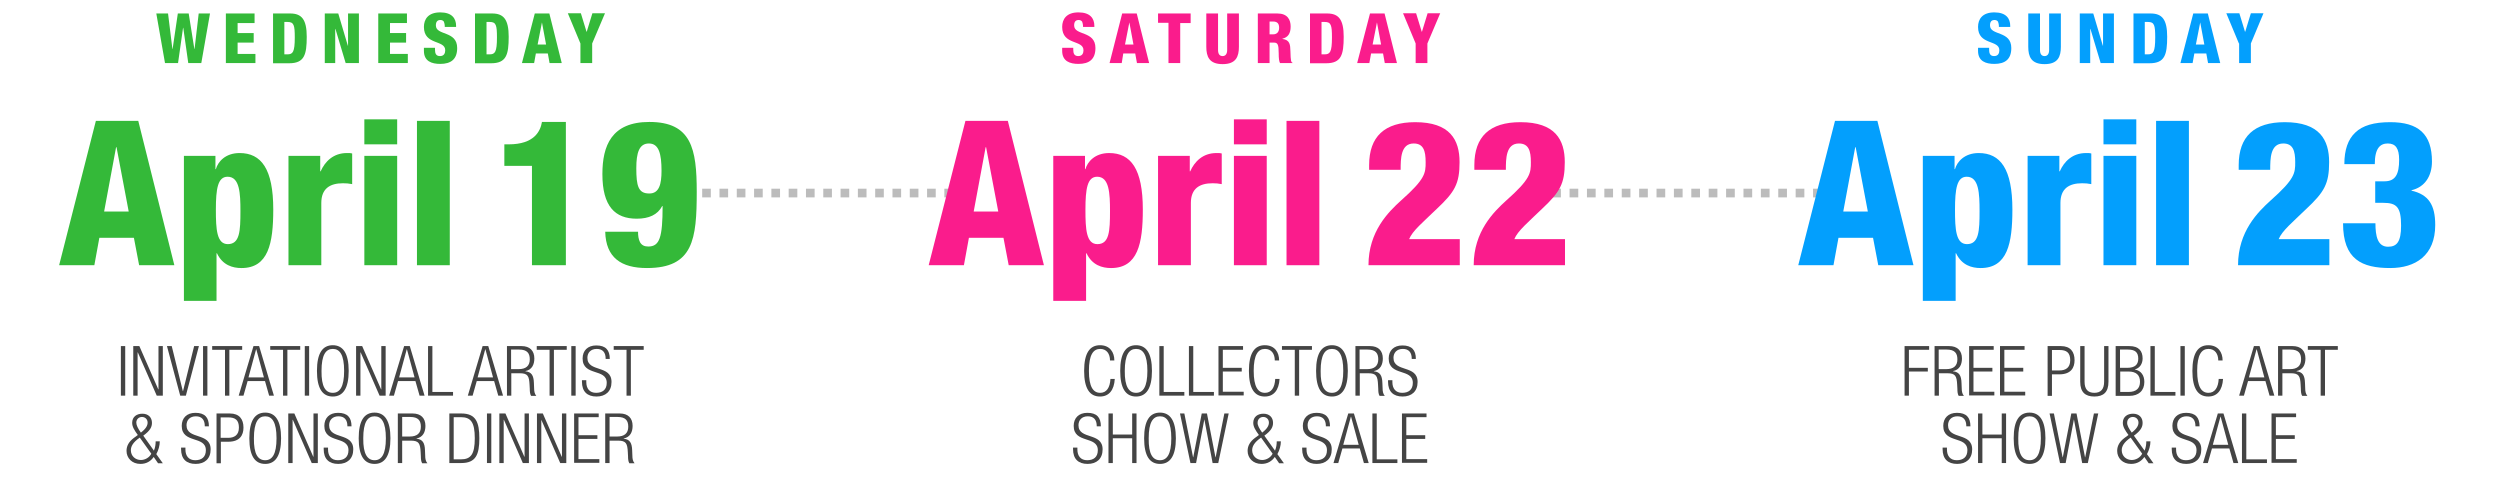 <?xml version="1.0" encoding="utf-8"?>
<!-- Generator: Adobe Illustrator 27.2.0, SVG Export Plug-In . SVG Version: 6.00 Build 0)  -->
<svg version="1.1" id="Layer_1" xmlns="http://www.w3.org/2000/svg" xmlns:xlink="http://www.w3.org/1999/xlink" x="0px" y="0px"
	 viewBox="0 0 1150 225" style="enable-background:new 0 0 1150 225;" xml:space="preserve">
<style type="text/css">
	.st0{fill:url(#SVGID_1_);stroke:#BCBCBC;stroke-width:4;stroke-miterlimit:10;stroke-dasharray:4;}
	.st1{fill:none;stroke:#BCBCBC;stroke-width:4;stroke-miterlimit:10;}
	.st2{fill:none;stroke:#BCBCBC;stroke-width:4;stroke-miterlimit:10;stroke-dasharray:3.979,3.979;}
	.st3{fill:#34B939;}
	.st4{fill:#444444;}
	.st5{fill:#FA1C8C;}
	.st6{fill:#039FFD;}
</style>
<linearGradient id="SVGID_1_" gradientUnits="userSpaceOnUse" x1="713.982" y1="88.763" x2="837.266" y2="88.763">
	<stop  offset="0" style="stop-color:#FFFFFF"/>
	<stop  offset="1" style="stop-color:#000000"/>
</linearGradient>
<line class="st0" x1="714" y1="88.8" x2="837.3" y2="88.8"/>
<g>
	<g>
		<line class="st1" x1="317" y1="88.8" x2="319" y2="88.8"/>
		<line class="st2" x1="323" y1="88.8" x2="432.4" y2="88.8"/>
		<line class="st1" x1="434.4" y1="88.8" x2="436.4" y2="88.8"/>
	</g>
</g>
<g>
	<path class="st3" d="M71.9,6.2h5.4l2,16.3h0.1l2.4-16.3h5l2.6,16.3h0.1l1.9-16.3h5.2l-4,22.8h-6l-2.3-16.2h-0.1L81.9,29h-6
		L71.9,6.2z"/>
	<path class="st3" d="M103.9,6.2h13.2v4.4h-7.8v4.6h7.4v4.4h-7.4v5.2h8.2V29h-13.6V6.2z"/>
	<path class="st3" d="M125.5,6.2h8c5.3,0,7.6,2.8,7.6,10.7c0,8.3-1.1,12.2-8.1,12.2h-7.4V6.2z M130.8,25h1.4c2.5,0,3.4-1,3.4-7.8
		c0-5.6-0.4-7.1-3.3-7.1h-1.5V25z"/>
	<path class="st3" d="M149.4,6.2h6.2L160,21h0.1V6.2h5V29H159l-4.7-15.7h-0.1V29h-4.8V6.2z"/>
	<path class="st3" d="M174,6.2h13.2v4.4h-7.8v4.6h7.4v4.4h-7.4v5.2h8.2V29H174V6.2z"/>
	<path class="st3" d="M200.1,22v0.8c0,1.7,0.4,3,2.3,3c1.9,0,2.4-1.4,2.4-2.7c0-4.9-9.8-2.2-9.8-10.7c0-3.6,2-6.7,7.5-6.7
		c5.4,0,7.3,2.8,7.3,6.2v0.5h-5.2c0-1.1-0.2-1.9-0.4-2.4c-0.3-0.5-0.9-0.8-1.6-0.8c-1.4,0-2.1,0.8-2.1,2.5c0,4.8,9.8,2.3,9.8,10.4
		c0,5.2-2.9,7.3-7.8,7.3c-3.9,0-7.5-1.2-7.5-6V22H200.1z"/>
	<path class="st3" d="M218.4,6.2h8c5.3,0,7.6,2.8,7.6,10.7c0,8.3-1.1,12.2-8.1,12.2h-7.4V6.2z M223.8,25h1.4c2.5,0,3.4-1,3.4-7.8
		c0-5.6-0.4-7.1-3.3-7.1h-1.5V25z"/>
	<path class="st3" d="M246,6.2h6.7l5.7,22.8h-5.6l-0.8-4.4h-5.5l-0.8,4.4h-5.6L246,6.2z M249.3,10.3L249.3,10.3l-2,10.2h3.9
		L249.3,10.3z"/>
	<path class="st3" d="M267,20l-5.8-13.9h6l2.6,8.5h0.1l2.6-8.5h5.8L272.4,20v9H267V20z"/>
	<path class="st3" d="M44.1,55.6h19.5L80.2,122H64l-2.4-12.6H45.7L43.4,122H27.2L44.1,55.6z M53.6,67.7h-0.2l-5.5,29.6h11.3
		L53.6,67.7z"/>
	<path class="st3" d="M84.6,71.7h14.5v6.1h0.2c0.9-3.3,4.3-7.4,10.9-7.4c10,0,15.5,7.3,15.5,26c0,15.6-2.3,26.9-14.6,26.9
		c-4.1,0-8.7-1.3-11.3-6.8h-0.2v21.9H84.6V71.7z M104.8,112.3c5.5,0,5.8-6,5.8-15.2c0-8.1-0.3-15.8-5.9-15.8
		c-4.5,0-5.4,5.4-5.4,15.2C99.3,105.5,99.7,112.3,104.8,112.3z"/>
	<path class="st3" d="M132.8,71.7h14.5v7.1h0.2c2-4.5,5.8-8.4,12.1-8.4h1.1c0.4,0,0.8,0.1,1.3,0.2v14.1c-1.5-0.3-2.7-0.4-4.2-0.4
		c-6,0-10,2.4-10,9.1V122h-15.1V71.7z"/>
	<path class="st3" d="M167.6,54.9h15.1v11.5h-15.1V54.9z M167.6,71.7h15.1V122h-15.1V71.7z"/>
	<path class="st3" d="M191.8,55.6h15.1V122h-15.1V55.6z"/>
	<path class="st3" d="M244.6,76.3H232v-9.9h2c11.8,0,14.6-6.1,15.3-10.3h11V122h-15.6V76.3z"/>
	<path class="st3" d="M293.5,106.6c0,1.8,0.2,3.4,0.9,4.8c0.8,1.4,2,2,3.8,2c5.2,0,6.6-4.1,6.6-18.6h-0.2c-2.1,4-6.1,5.8-11.7,5.8
		c-10,0-15.8-5.7-15.8-20.5c0-13.1,4.2-24,21.6-24c19.4,0,21.8,12.4,21.8,32.1c0,21.9-1.6,35.1-22.9,35.1
		c-11.9,0-18.9-4.8-19.2-16.7H293.5z M304.3,78.6c0-7.8-1.2-12.6-5.8-12.6c-4.5,0-5.8,4.3-5.8,11.4c0,8.1,0.9,11.6,5.9,11.6
		C303.3,89.1,304.3,84.5,304.3,78.6z"/>
	<path class="st4" d="M55.6,159.2h2V182h-2V159.2z"/>
	<path class="st4" d="M61.3,159.2h2.8l8.7,19.9h0.1v-19.9h2V182h-2.8l-8.7-19.9h-0.1V182h-2V159.2z"/>
	<path class="st4" d="M76.8,159.2H79l5.1,20.7h0.1l5.1-20.7h2.2l-6,22.8h-2.6L76.8,159.2z"/>
	<path class="st4" d="M93.4,159.2h2V182h-2V159.2z"/>
	<path class="st4" d="M103.5,160.9h-5.9v-1.7h13.8v1.7h-5.9V182h-2V160.9z"/>
	<path class="st4" d="M116.6,159.2h2.6l6.8,22.8h-2.2l-1.9-6.7h-8L112,182h-2.2L116.6,159.2z M121.4,173.6l-3.5-12.9h-0.1l-3.5,12.9
		H121.4z"/>
	<path class="st4" d="M130.2,160.9h-5.9v-1.7h13.8v1.7h-5.9V182h-2V160.9z"/>
	<path class="st4" d="M140.2,159.2h2V182h-2V159.2z"/>
	<path class="st4" d="M153.1,158.8c4.6,0,7.3,3.6,7.3,11.8c0,8.2-2.7,11.8-7.3,11.8c-4.7,0-7.3-3.6-7.3-11.8
		C145.8,162.4,148.4,158.8,153.1,158.8z M153.1,180.7c3.2,0,5.2-2.7,5.2-10.1c0-7.4-2-10.1-5.2-10.1c-3.2,0-5.2,2.7-5.2,10.1
		C147.8,178,149.8,180.7,153.1,180.7z"/>
	<path class="st4" d="M163.8,159.2h2.8l8.7,19.9h0.1v-19.9h2V182h-2.8l-8.7-19.9h-0.1V182h-2V159.2z"/>
	<path class="st4" d="M185.9,159.2h2.6l6.8,22.8H193l-1.9-6.7h-8l-1.9,6.7h-2.2L185.9,159.2z M190.7,173.6l-3.5-12.9h-0.1l-3.5,12.9
		H190.7z"/>
	<path class="st4" d="M196.9,159.2h2v21.1h9.5v1.7h-11.5V159.2z"/>
	<path class="st4" d="M222,159.2h2.6l6.8,22.8h-2.2l-1.9-6.7h-8l-1.9,6.7h-2.2L222,159.2z M226.8,173.6l-3.5-12.9h-0.1l-3.5,12.9
		H226.8z"/>
	<path class="st4" d="M233.1,159.2h6.8c3.8,0,5.9,2.1,5.9,5.7c0,2.8-1.1,5.2-4.1,5.8v0.1c2.8,0.3,3.8,1.9,3.9,5.4l0.1,2.5
		c0,1.2,0.2,2.5,1,3.4h-2.4c-0.5-0.8-0.6-2-0.6-3.2l-0.1-1.9c-0.2-4-0.8-5.3-4.5-5.3h-3.9V182h-2V159.2z M235.1,169.8h3.5
		c3.2,0,5.1-1.4,5.1-4.5c0-2.8-1.2-4.5-4.9-4.5h-3.7V169.8z"/>
	<path class="st4" d="M252.8,160.9h-5.9v-1.7h13.8v1.7h-5.9V182h-2V160.9z"/>
	<path class="st4" d="M262.8,159.2h2V182h-2V159.2z"/>
	<path class="st4" d="M278.6,165c0-2.8-1.3-4.5-4.1-4.5c-2.8,0-4.3,1.8-4.3,4.1c0,6.8,11.1,3.1,11.1,11.1c0,4.4-2.8,6.7-6.9,6.7
		c-4.3,0-6.7-2.3-6.7-6.8v-0.7h2v0.9c0,2.9,1.5,4.9,4.5,4.9c2.9,0,4.9-1.4,4.9-4.6c0-6.8-11.1-2.9-11.1-11.2c0-3.6,2.3-6,6.3-6
		c4.3,0,6.2,2.1,6.2,6.2H278.6z"/>
	<path class="st4" d="M288.2,160.9h-5.9v-1.7h13.8v1.7h-5.9V182h-2V160.9z"/>
	<path class="st4" d="M70.7,210.2c-1.3,1.9-3.3,3.2-6.1,3.2c-3.9,0-6.4-2.7-6.4-6c0-2.4,1.2-4.3,3.3-5.9l1.9-1.4
		c-1.6-2.2-2.6-3.8-2.6-5.6c0-2.8,2.1-4.2,4.7-4.2c2.7,0,4.4,1.7,4.4,4.2c0,1.9-0.8,3.6-4,5.9l4.9,6.9c0.6-1.4,0.8-2.9,0.8-4.3h1.9
		c0,2-0.6,4.1-1.6,5.9l3,4.2h-2.2L70.7,210.2z M64.3,201.3c-3.2,2.2-4.1,4.1-4.1,5.8c0,2.7,2.1,4.5,4.6,4.5c1.9,0,3.9-1.1,4.8-2.9
		L64.3,201.3z M64.8,199c2.5-1.9,3.1-3.4,3.1-4.6c0-1.5-1.1-2.6-2.6-2.6s-2.6,1.1-2.6,2.6C62.7,195.6,63.5,197.2,64.8,199z"/>
	<path class="st4" d="M94.2,196c0-2.8-1.3-4.5-4.1-4.5c-2.8,0-4.3,1.8-4.3,4.1c0,6.8,11.1,3.1,11.1,11.1c0,4.4-2.8,6.7-6.9,6.7
		c-4.3,0-6.7-2.3-6.7-6.8v-0.7h2v0.9c0,2.9,1.5,4.9,4.5,4.9c2.9,0,4.9-1.4,4.9-4.6c0-6.8-11.1-2.9-11.1-11.2c0-3.6,2.3-6,6.3-6
		c4.3,0,6.2,2.1,6.2,6.2H94.2z"/>
	<path class="st4" d="M99.5,190.2h6.2c4.4,0,6.3,2.6,6.3,6.5c0,3.5-1.7,6.5-7,6.5h-3.4v9.9h-2V190.2z M101.5,201.4h3.5
		c2.7,0,4.9-1.2,4.9-4.7c0-3.5-1.7-4.7-4.9-4.7h-3.5V201.4z"/>
	<path class="st4" d="M122,189.8c4.6,0,7.3,3.6,7.3,11.8s-2.7,11.8-7.3,11.8c-4.7,0-7.3-3.6-7.3-11.8S117.3,189.8,122,189.8z
		 M122,211.7c3.2,0,5.2-2.7,5.2-10.1c0-7.4-2-10.1-5.2-10.1c-3.2,0-5.2,2.7-5.2,10.1C116.7,209,118.7,211.7,122,211.7z"/>
	<path class="st4" d="M132.6,190.2h2.8l8.7,19.9h0.1v-19.9h2V213h-2.8l-8.7-19.9h-0.1V213h-2V190.2z"/>
	<path class="st4" d="M159.8,196c0-2.8-1.3-4.5-4.1-4.5c-2.8,0-4.3,1.8-4.3,4.1c0,6.8,11.1,3.1,11.1,11.1c0,4.4-2.8,6.7-6.9,6.7
		c-4.3,0-6.7-2.3-6.7-6.8v-0.7h2v0.9c0,2.9,1.5,4.9,4.5,4.9c2.9,0,4.9-1.4,4.9-4.6c0-6.8-11.1-2.9-11.1-11.2c0-3.6,2.3-6,6.3-6
		c4.3,0,6.2,2.1,6.2,6.2H159.8z"/>
	<path class="st4" d="M172.3,189.8c4.6,0,7.3,3.6,7.3,11.8s-2.7,11.8-7.3,11.8c-4.7,0-7.3-3.6-7.3-11.8S167.6,189.8,172.3,189.8z
		 M172.3,211.7c3.2,0,5.2-2.7,5.2-10.1c0-7.4-2-10.1-5.2-10.1c-3.2,0-5.2,2.7-5.2,10.1C167,209,169.1,211.7,172.3,211.7z"/>
	<path class="st4" d="M183,190.2h6.8c3.8,0,5.9,2.1,5.9,5.7c0,2.8-1.1,5.2-4.1,5.8v0.1c2.8,0.3,3.8,1.9,3.9,5.4l0.1,2.5
		c0,1.2,0.2,2.5,1,3.4h-2.4c-0.5-0.8-0.6-2-0.6-3.2l-0.1-1.9c-0.2-4-0.8-5.3-4.5-5.3H185V213h-2V190.2z M185,200.8h3.5
		c3.2,0,5.1-1.4,5.1-4.5c0-2.8-1.2-4.5-4.9-4.5H185V200.8z"/>
	<path class="st4" d="M206.7,190.2h5.5c6.7,0,8.3,4,8.3,11.4c0,7.5-1.6,11.4-8.3,11.4h-5.5V190.2z M208.7,211.3h3.3
		c4.5,0,6.4-2.2,6.4-9.7c0-7.5-1.9-9.7-6.4-9.7h-3.3V211.3z"/>
	<path class="st4" d="M224,190.2h2V213h-2V190.2z"/>
	<path class="st4" d="M229.7,190.2h2.8l8.7,19.9h0.1v-19.9h2V213h-2.8l-8.7-19.9h-0.1V213h-2V190.2z"/>
	<path class="st4" d="M246.9,190.2h2.8l8.7,19.9h0.1v-19.9h2V213h-2.8l-8.7-19.9H249V213h-2V190.2z"/>
	<path class="st4" d="M264.1,190.2h11.3v1.7h-9.3v8.3h8.7v1.7h-8.7v9.3h9.6v1.7h-11.6V190.2z"/>
	<path class="st4" d="M278.3,190.2h6.8c3.8,0,5.9,2.1,5.9,5.7c0,2.8-1.1,5.2-4.1,5.8v0.1c2.8,0.3,3.8,1.9,3.9,5.4l0.1,2.5
		c0,1.2,0.2,2.5,1,3.4h-2.4c-0.5-0.8-0.6-2-0.6-3.2l-0.1-1.9c-0.2-4-0.8-5.3-4.5-5.3h-3.9V213h-2V190.2z M280.4,200.8h3.5
		c3.2,0,5.1-1.4,5.1-4.5c0-2.8-1.2-4.5-4.9-4.5h-3.7V200.8z"/>
</g>
<g>
	<path class="st5" d="M493.7,22v0.8c0,1.7,0.4,3,2.3,3c1.9,0,2.4-1.4,2.4-2.7c0-4.9-9.8-2.2-9.8-10.7c0-3.6,2-6.7,7.5-6.7
		c5.4,0,7.3,2.8,7.3,6.2v0.5h-5.2c0-1.1-0.2-1.9-0.4-2.4c-0.3-0.5-0.9-0.8-1.6-0.8c-1.4,0-2.1,0.8-2.1,2.5c0,4.8,9.8,2.3,9.8,10.4
		c0,5.2-2.9,7.3-7.8,7.3c-3.9,0-7.5-1.2-7.5-6V22H493.7z"/>
	<path class="st5" d="M516.2,6.2h6.7l5.7,22.8h-5.6l-0.8-4.4h-5.5L516,29h-5.6L516.2,6.2z M519.5,10.3L519.5,10.3l-2,10.2h3.9
		L519.5,10.3z"/>
	<path class="st5" d="M537.5,10.5h-4.8V6.2h15v4.4h-4.8V29h-5.4V10.5z"/>
	<path class="st5" d="M569.9,21.5c0,4.5-1.3,8-7.5,8c-6.2,0-7.5-3.5-7.5-8V6.2h5.4V23c0,1.8,0.7,2.8,2.1,2.8s2.1-1.1,2.1-2.8V6.2
		h5.4V21.5z"/>
	<path class="st5" d="M578.6,6.2h9c4.6,0,6.1,2.8,6.1,6c0,3.3-1.3,5-3.8,5.6v0.1c3.5,0.5,3.6,2.6,3.7,5.7c0.1,4.5,0.3,5,1,5.3V29
		h-5.8c-0.4-0.8-0.6-2-0.6-4.6c0-4-0.5-4.8-2.2-4.8h-2V29h-5.4V6.2z M583.9,15.8h1.7c2.2,0,2.8-1.6,2.8-3c0-1.7-0.6-2.9-2.8-2.9
		h-1.6V15.8z"/>
	<path class="st5" d="M602.5,6.2h8c5.3,0,7.6,2.8,7.6,10.7c0,8.3-1.1,12.2-8.1,12.2h-7.4V6.2z M607.9,25h1.4c2.5,0,3.4-1,3.4-7.8
		c0-5.6-0.4-7.1-3.3-7.1h-1.5V25z"/>
	<path class="st5" d="M630.2,6.2h6.7l5.7,22.8H637l-0.8-4.4h-5.5l-0.8,4.4h-5.6L630.2,6.2z M633.4,10.3L633.4,10.3l-2,10.2h3.9
		L633.4,10.3z"/>
	<path class="st5" d="M651.2,20l-5.8-13.9h6l2.6,8.5h0.1l2.6-8.5h5.8L656.6,20v9h-5.4V20z"/>
	<path class="st5" d="M444.1,55.6h19.5l16.6,66.4H464l-2.4-12.6h-15.9l-2.3,12.6h-16.2L444.1,55.6z M453.6,67.7h-0.2l-5.5,29.6h11.3
		L453.6,67.7z"/>
	<path class="st5" d="M484.6,71.7h14.5v6.1h0.2c0.9-3.3,4.3-7.4,10.9-7.4c10,0,15.5,7.3,15.5,26c0,15.6-2.3,26.9-14.6,26.9
		c-4.1,0-8.7-1.3-11.3-6.8h-0.2v21.9h-15.1V71.7z M504.8,112.3c5.5,0,5.8-6,5.8-15.2c0-8.1-0.3-15.8-5.9-15.8
		c-4.5,0-5.4,5.4-5.4,15.2C499.3,105.5,499.7,112.3,504.8,112.3z"/>
	<path class="st5" d="M532.8,71.7h14.5v7.1h0.2c2-4.5,5.8-8.4,12.1-8.4h1.1c0.4,0,0.8,0.1,1.3,0.2v14.1c-1.5-0.3-2.7-0.4-4.2-0.4
		c-6,0-10,2.4-10,9.1V122h-15.1V71.7z"/>
	<path class="st5" d="M567.6,54.9h15.1v11.5h-15.1V54.9z M567.6,71.7h15.1V122h-15.1V71.7z"/>
	<path class="st5" d="M591.8,55.6h15.1V122h-15.1V55.6z"/>
	<path class="st5" d="M629.8,78.1V76c0-13.2,7.1-19.8,21.2-19.8c16,0,20.4,8.1,20.4,18.4c0,9.9-2.2,13.7-10.4,21.4
		c-6.4,6.2-11.3,10.2-12.8,14h23.3V122h-42c0-15.6,9.3-24.6,14.9-29.7c11.3-10,11.4-12.7,11.4-17.7c0-5.2-1-8.6-5.5-8.6
		c-6,0-6,7.1-6,12.1H629.8z"/>
	<path class="st5" d="M678.2,78.1V76c0-13.2,7.1-19.8,21.2-19.8c16,0,20.4,8.1,20.4,18.4c0,9.9-2.2,13.7-10.4,21.4
		c-6.4,6.2-11.3,10.2-12.8,14h23.3V122h-42c0-15.6,9.3-24.6,14.9-29.7c11.3-10,11.4-12.7,11.4-17.7c0-5.2-1-8.6-5.5-8.6
		c-6,0-6,7.1-6,12.1H678.2z"/>
	<path class="st4" d="M512.8,174.3c-0.3,5.2-2.7,8.1-6.8,8.1c-4.7,0-7.3-3.6-7.3-11.8c0-8.2,2.6-11.8,7.3-11.8c4.6,0,6.6,3.3,6.6,7
		h-2c0-3.1-1.6-5.3-4.5-5.3c-3.2,0-5.2,2.7-5.2,10.1c0,7.4,2,10.1,5.2,10.1c2.9,0,4.5-2.4,4.7-6.4H512.8z"/>
	<path class="st4" d="M522.6,158.8c4.6,0,7.3,3.6,7.3,11.8c0,8.2-2.7,11.8-7.3,11.8c-4.7,0-7.3-3.6-7.3-11.8
		C515.3,162.4,517.9,158.8,522.6,158.8z M522.6,180.7c3.2,0,5.2-2.7,5.2-10.1c0-7.4-2-10.1-5.2-10.1c-3.2,0-5.2,2.7-5.2,10.1
		C517.3,178,519.4,180.7,522.6,180.7z"/>
	<path class="st4" d="M533.3,159.2h2v21.1h9.5v1.7h-11.5V159.2z"/>
	<path class="st4" d="M546.9,159.2h2v21.1h9.5v1.7h-11.5V159.2z"/>
	<path class="st4" d="M560.5,159.2h11.3v1.7h-9.3v8.3h8.7v1.7h-8.7v9.3h9.6v1.7h-11.6V159.2z"/>
	<path class="st4" d="M588.6,174.3c-0.3,5.2-2.7,8.1-6.8,8.1c-4.7,0-7.3-3.6-7.3-11.8c0-8.2,2.6-11.8,7.3-11.8c4.6,0,6.6,3.3,6.6,7
		h-2c0-3.1-1.6-5.3-4.5-5.3c-3.2,0-5.2,2.7-5.2,10.1c0,7.4,2,10.1,5.2,10.1c2.9,0,4.5-2.4,4.7-6.4H588.6z"/>
	<path class="st4" d="M595.6,160.9h-5.9v-1.7h13.8v1.7h-5.9V182h-2V160.9z"/>
	<path class="st4" d="M612.7,158.8c4.6,0,7.3,3.6,7.3,11.8c0,8.2-2.7,11.8-7.3,11.8c-4.7,0-7.3-3.6-7.3-11.8
		C605.4,162.4,608,158.8,612.7,158.8z M612.7,180.7c3.2,0,5.2-2.7,5.2-10.1c0-7.4-2-10.1-5.2-10.1s-5.2,2.7-5.2,10.1
		C607.4,178,609.4,180.7,612.7,180.7z"/>
	<path class="st4" d="M623.4,159.2h6.8c3.8,0,5.9,2.1,5.9,5.7c0,2.8-1.1,5.2-4.1,5.8v0.1c2.8,0.3,3.8,1.9,3.9,5.4l0.1,2.5
		c0,1.2,0.2,2.5,1,3.4h-2.4c-0.5-0.8-0.6-2-0.6-3.2l-0.1-1.9c-0.2-4-0.8-5.3-4.5-5.3h-3.9V182h-2V159.2z M625.4,169.8h3.5
		c3.2,0,5.1-1.4,5.1-4.5c0-2.8-1.2-4.5-4.9-4.5h-3.7V169.8z"/>
	<path class="st4" d="M649.4,165c0-2.8-1.3-4.5-4.1-4.5c-2.8,0-4.3,1.8-4.3,4.1c0,6.8,11.1,3.1,11.1,11.1c0,4.4-2.8,6.7-6.9,6.7
		c-4.3,0-6.7-2.3-6.7-6.8v-0.7h2v0.9c0,2.9,1.5,4.9,4.5,4.9c2.9,0,4.9-1.4,4.9-4.6c0-6.8-11.1-2.9-11.1-11.2c0-3.6,2.3-6,6.3-6
		c4.3,0,6.2,2.1,6.2,6.2H649.4z"/>
	<path class="st4" d="M504.5,196c0-2.8-1.3-4.5-4.1-4.5c-2.8,0-4.3,1.8-4.3,4.1c0,6.8,11.1,3.1,11.1,11.1c0,4.4-2.8,6.7-6.9,6.7
		c-4.3,0-6.7-2.3-6.7-6.8v-0.7h2v0.9c0,2.9,1.5,4.9,4.5,4.9c2.9,0,4.9-1.4,4.9-4.6c0-6.8-11.1-2.9-11.1-11.2c0-3.6,2.3-6,6.3-6
		c4.3,0,6.2,2.1,6.2,6.2H504.5z"/>
	<path class="st4" d="M520.8,201.6h-8.9V213h-2v-22.8h2v9.7h8.9v-9.7h2V213h-2V201.6z"/>
	<path class="st4" d="M533.6,189.8c4.6,0,7.3,3.6,7.3,11.8s-2.7,11.8-7.3,11.8c-4.7,0-7.3-3.6-7.3-11.8S528.9,189.8,533.6,189.8z
		 M533.6,211.7c3.2,0,5.2-2.7,5.2-10.1c0-7.4-2-10.1-5.2-10.1c-3.2,0-5.2,2.7-5.2,10.1C528.3,209,530.3,211.7,533.6,211.7z"/>
	<path class="st4" d="M542.8,190.2h2l4,20.1h0.1l3.9-20.1h2.4l3.9,20.1h0.1l4-20.1h2l-4.8,22.8h-2.6l-3.8-20.1H554l-3.8,20.1h-2.6
		L542.8,190.2z"/>
	<path class="st4" d="M586.4,210.2c-1.3,1.9-3.3,3.2-6.1,3.2c-3.9,0-6.4-2.7-6.4-6c0-2.4,1.2-4.3,3.3-5.9l1.9-1.4
		c-1.6-2.2-2.6-3.8-2.6-5.6c0-2.8,2.1-4.2,4.7-4.2c2.7,0,4.4,1.7,4.4,4.2c0,1.9-0.8,3.6-4,5.9l4.9,6.9c0.6-1.4,0.8-2.9,0.8-4.3h1.9
		c0,2-0.6,4.1-1.6,5.9l3,4.2h-2.2L586.4,210.2z M580.1,201.3c-3.2,2.2-4.1,4.1-4.1,5.8c0,2.7,2.1,4.5,4.6,4.5c1.9,0,3.9-1.1,4.8-2.9
		L580.1,201.3z M580.6,199c2.5-1.9,3.1-3.4,3.1-4.6c0-1.5-1.1-2.6-2.6-2.6s-2.6,1.1-2.6,2.6C578.4,195.6,579.3,197.2,580.6,199z"/>
	<path class="st4" d="M609.9,196c0-2.8-1.3-4.5-4.1-4.5c-2.8,0-4.3,1.8-4.3,4.1c0,6.8,11.1,3.1,11.1,11.1c0,4.4-2.8,6.7-6.9,6.7
		c-4.3,0-6.7-2.3-6.7-6.8v-0.7h2v0.9c0,2.9,1.5,4.9,4.5,4.9c2.9,0,4.9-1.4,4.9-4.6c0-6.8-11.1-2.9-11.1-11.2c0-3.6,2.3-6,6.3-6
		c4.3,0,6.2,2.1,6.2,6.2H609.9z"/>
	<path class="st4" d="M620.2,190.2h2.6l6.8,22.8h-2.2l-1.9-6.7h-8l-1.9,6.7h-2.2L620.2,190.2z M625,204.6l-3.5-12.9h-0.1l-3.5,12.9
		H625z"/>
	<path class="st4" d="M631.3,190.2h2v21.1h9.5v1.7h-11.5V190.2z"/>
	<path class="st4" d="M644.9,190.2h11.3v1.7h-9.3v8.3h8.7v1.7h-8.7v9.3h9.6v1.7h-11.6V190.2z"/>
</g>
<g>
	<path class="st6" d="M915,22v0.8c0,1.7,0.4,3,2.3,3s2.4-1.4,2.4-2.7c0-4.9-9.8-2.2-9.8-10.7c0-3.6,2-6.7,7.5-6.7
		c5.4,0,7.3,2.8,7.3,6.2v0.5h-5.2c0-1.1-0.2-1.9-0.4-2.4c-0.3-0.5-0.9-0.8-1.6-0.8c-1.4,0-2.1,0.8-2.1,2.5c0,4.8,9.8,2.3,9.8,10.4
		c0,5.2-2.9,7.3-7.8,7.3c-3.9,0-7.5-1.2-7.5-6V22H915z"/>
	<path class="st6" d="M948,21.5c0,4.5-1.3,8-7.5,8c-6.2,0-7.5-3.5-7.5-8V6.2h5.4V23c0,1.8,0.7,2.8,2.1,2.8c1.4,0,2.1-1.1,2.1-2.8
		V6.2h5.4V21.5z"/>
	<path class="st6" d="M956.7,6.2h6.2l4.4,14.8h0.1V6.2h5V29h-6.1l-4.7-15.7h-0.1V29h-4.8V6.2z"/>
	<path class="st6" d="M981.3,6.2h8c5.3,0,7.6,2.8,7.6,10.7c0,8.3-1.1,12.2-8.1,12.2h-7.4V6.2z M986.6,25h1.4c2.5,0,3.4-1,3.4-7.8
		c0-5.6-0.4-7.1-3.3-7.1h-1.5V25z"/>
	<path class="st6" d="M1008.9,6.2h6.7l5.7,22.8h-5.6l-0.8-4.4h-5.5l-0.8,4.4h-5.6L1008.9,6.2z M1012.1,10.3L1012.1,10.3l-2,10.2h3.9
		L1012.1,10.3z"/>
	<path class="st6" d="M1029.9,20l-5.8-13.9h6l2.6,8.5h0.1l2.6-8.5h5.8l-5.8,13.9v9h-5.4V20z"/>
	<path class="st6" d="M844.1,55.6h19.5l16.6,66.4H864l-2.4-12.6h-15.9l-2.3,12.6h-16.2L844.1,55.6z M853.6,67.7h-0.2l-5.5,29.6h11.3
		L853.6,67.7z"/>
	<path class="st6" d="M884.6,71.7h14.5v6.1h0.2c0.9-3.3,4.3-7.4,10.9-7.4c10,0,15.5,7.3,15.5,26c0,15.6-2.3,26.9-14.6,26.9
		c-4.1,0-8.7-1.3-11.3-6.8h-0.2v21.9h-15.1V71.7z M904.8,112.3c5.5,0,5.8-6,5.8-15.2c0-8.1-0.3-15.8-5.9-15.8
		c-4.5,0-5.4,5.4-5.4,15.2C899.3,105.5,899.7,112.3,904.8,112.3z"/>
	<path class="st6" d="M932.8,71.7h14.5v7.1h0.2c2-4.5,5.8-8.4,12.1-8.4h1.1c0.4,0,0.8,0.1,1.3,0.2v14.1c-1.5-0.3-2.7-0.4-4.2-0.4
		c-6,0-10,2.4-10,9.1V122h-15.1V71.7z"/>
	<path class="st6" d="M967.6,54.9h15.1v11.5h-15.1V54.9z M967.6,71.7h15.1V122h-15.1V71.7z"/>
	<path class="st6" d="M991.8,55.6h15.1V122h-15.1V55.6z"/>
	<path class="st6" d="M1029.8,78.1V76c0-13.2,7.1-19.8,21.2-19.8c16,0,20.4,8.1,20.4,18.4c0,9.9-2.2,13.7-10.4,21.4
		c-6.4,6.2-11.3,10.2-12.8,14h23.3V122h-42c0-15.6,9.3-24.6,14.9-29.7c11.3-10,11.4-12.7,11.4-17.7c0-5.2-1-8.6-5.5-8.6
		c-6,0-6,7.1-6,12.1H1029.8z"/>
	<path class="st6" d="M1092.7,102.7c0,5.9,1,10.8,5.8,10.8c4,0,6-2.2,6-9.7c0-8.5-2-10.5-8.2-10.5h-3.7v-9.9h4.3
		c5.1,0,6.7-3.4,6.7-9.9c0-5.2-1.6-7.5-5.2-7.5c-3.4,0-6,2-6,9.5h-14c0-6.6,1.7-11.4,5-14.5c3.4-3.3,8.7-4.8,16.1-4.8
		c12.9,0,19.2,5.4,19.2,18.1c0,6.7-3.3,11.8-9.4,13.2v0.2c7.8,1.8,10.9,6.5,10.9,15.8c0,14.1-9.2,19.8-20.7,19.8
		c-13,0-21.7-3.9-21.7-20.6H1092.7z"/>
	<path class="st4" d="M876.1,159.2h11.3v1.7h-9.3v8.3h8.7v1.7h-8.7V182h-2V159.2z"/>
	<path class="st4" d="M889.8,159.2h6.8c3.8,0,5.9,2.1,5.9,5.7c0,2.8-1.1,5.2-4.1,5.8v0.1c2.8,0.3,3.8,1.9,3.9,5.4l0.1,2.5
		c0,1.2,0.2,2.5,1,3.4h-2.4c-0.5-0.8-0.6-2-0.6-3.2l-0.1-1.9c-0.2-4-0.8-5.3-4.5-5.3h-3.9V182h-2V159.2z M891.8,169.8h3.5
		c3.2,0,5.1-1.4,5.1-4.5c0-2.8-1.2-4.5-4.9-4.5h-3.7V169.8z"/>
	<path class="st4" d="M905.8,159.2h11.3v1.7h-9.3v8.3h8.7v1.7h-8.7v9.3h9.6v1.7h-11.6V159.2z"/>
	<path class="st4" d="M920,159.2h11.3v1.7H922v8.3h8.7v1.7H922v9.3h9.6v1.7H920V159.2z"/>
	<path class="st4" d="M941.8,159.2h6.2c4.4,0,6.3,2.6,6.3,6.5c0,3.5-1.7,6.5-7,6.5h-3.4v9.9h-2V159.2z M943.9,170.4h3.5
		c2.7,0,4.9-1.2,4.9-4.7c0-3.5-1.7-4.7-4.9-4.7h-3.5V170.4z"/>
	<path class="st4" d="M956.9,159.2h2v16.4c0,3.4,1.5,5.1,4.5,5.1s4.5-1.7,4.5-5.1v-16.4h2v16.4c0,4.8-2.3,6.8-6.5,6.8
		s-6.5-2-6.5-6.8V159.2z"/>
	<path class="st4" d="M973.2,159.2h6.3c4.4,0,6.1,2.3,6.1,5.7c0,2.3-1.2,4.4-3.5,5v0.1c2.8,0.5,4.3,2.7,4.3,5.7c0,4-2.6,6.4-6.9,6.4
		h-6.3V159.2z M975.3,169.2h3.2c3.6,0,5.1-1.5,5.1-4.2c0-3.1-1.6-4.2-4.8-4.2h-3.6V169.2z M975.3,180.3h3.8c3.5,0,5.3-1.6,5.3-4.7
		s-1.8-4.7-5.3-4.7h-3.8V180.3z"/>
	<path class="st4" d="M989.2,159.2h2v21.1h9.5v1.7h-11.5V159.2z"/>
	<path class="st4" d="M1003,159.2h2V182h-2V159.2z"/>
	<path class="st4" d="M1022.6,174.3c-0.3,5.2-2.7,8.1-6.8,8.1c-4.7,0-7.3-3.6-7.3-11.8c0-8.2,2.6-11.8,7.3-11.8c4.6,0,6.6,3.3,6.6,7
		h-2c0-3.1-1.6-5.3-4.5-5.3c-3.2,0-5.2,2.7-5.2,10.1c0,7.4,2,10.1,5.2,10.1c2.9,0,4.5-2.4,4.7-6.4H1022.6z"/>
	<path class="st4" d="M1036.8,159.2h2.6l6.8,22.8h-2.2l-1.9-6.7h-8l-1.9,6.7h-2.2L1036.8,159.2z M1041.6,173.6l-3.5-12.9h-0.1
		l-3.5,12.9H1041.6z"/>
	<path class="st4" d="M1047.8,159.2h6.8c3.8,0,5.9,2.1,5.9,5.7c0,2.8-1.1,5.2-4.1,5.8v0.1c2.8,0.3,3.8,1.9,3.9,5.4l0.1,2.5
		c0,1.2,0.2,2.5,1,3.4h-2.4c-0.5-0.8-0.6-2-0.6-3.2l-0.1-1.9c-0.2-4-0.8-5.3-4.5-5.3h-3.9V182h-2V159.2z M1049.9,169.8h3.5
		c3.2,0,5.1-1.4,5.1-4.5c0-2.8-1.2-4.5-4.9-4.5h-3.7V169.8z"/>
	<path class="st4" d="M1067.5,160.9h-5.9v-1.7h13.8v1.7h-5.9V182h-2V160.9z"/>
	<path class="st4" d="M904.5,196c0-2.8-1.3-4.5-4.1-4.5c-2.8,0-4.3,1.8-4.3,4.1c0,6.8,11.1,3.1,11.1,11.1c0,4.4-2.8,6.7-6.9,6.7
		c-4.3,0-6.7-2.3-6.7-6.8v-0.7h2v0.9c0,2.9,1.5,4.9,4.5,4.9c2.9,0,4.9-1.4,4.9-4.6c0-6.8-11.1-2.9-11.1-11.2c0-3.6,2.3-6,6.3-6
		c4.3,0,6.2,2.1,6.2,6.2H904.5z"/>
	<path class="st4" d="M920.8,201.6h-8.9V213h-2v-22.8h2v9.7h8.9v-9.7h2V213h-2V201.6z"/>
	<path class="st4" d="M933.6,189.8c4.6,0,7.3,3.6,7.3,11.8s-2.7,11.8-7.3,11.8c-4.7,0-7.3-3.6-7.3-11.8S928.9,189.8,933.6,189.8z
		 M933.6,211.7c3.2,0,5.2-2.7,5.2-10.1c0-7.4-2-10.1-5.2-10.1c-3.2,0-5.2,2.7-5.2,10.1C928.3,209,930.3,211.7,933.6,211.7z"/>
	<path class="st4" d="M942.8,190.2h2l4,20.1h0.1l3.9-20.1h2.4l3.9,20.1h0.1l4-20.1h2l-4.8,22.8h-2.6l-3.8-20.1H954l-3.8,20.1h-2.6
		L942.8,190.2z"/>
	<path class="st4" d="M986.4,210.2c-1.3,1.9-3.3,3.2-6.1,3.2c-3.9,0-6.4-2.7-6.4-6c0-2.4,1.2-4.3,3.3-5.9l1.9-1.4
		c-1.6-2.2-2.6-3.8-2.6-5.6c0-2.8,2.1-4.2,4.7-4.2c2.7,0,4.4,1.7,4.4,4.2c0,1.9-0.8,3.6-4,5.9l4.9,6.9c0.6-1.4,0.8-2.9,0.8-4.3h1.9
		c0,2-0.6,4.1-1.6,5.9l3,4.2h-2.2L986.4,210.2z M980.1,201.3c-3.2,2.2-4.1,4.1-4.1,5.8c0,2.7,2.1,4.5,4.6,4.5c1.9,0,3.9-1.1,4.8-2.9
		L980.1,201.3z M980.6,199c2.5-1.9,3.1-3.4,3.1-4.6c0-1.5-1.1-2.6-2.6-2.6s-2.6,1.1-2.6,2.6C978.4,195.6,979.3,197.2,980.6,199z"/>
	<path class="st4" d="M1009.9,196c0-2.8-1.3-4.5-4.1-4.5c-2.8,0-4.3,1.8-4.3,4.1c0,6.8,11.1,3.1,11.1,11.1c0,4.4-2.8,6.7-6.9,6.7
		c-4.3,0-6.7-2.3-6.7-6.8v-0.7h2v0.9c0,2.9,1.5,4.9,4.5,4.9c2.9,0,4.9-1.4,4.9-4.6c0-6.8-11.1-2.9-11.1-11.2c0-3.6,2.3-6,6.3-6
		c4.3,0,6.2,2.1,6.2,6.2H1009.9z"/>
	<path class="st4" d="M1020.2,190.2h2.6l6.8,22.8h-2.2l-1.9-6.7h-8l-1.9,6.7h-2.2L1020.2,190.2z M1025,204.6l-3.5-12.9h-0.1
		l-3.5,12.9H1025z"/>
	<path class="st4" d="M1031.3,190.2h2v21.1h9.5v1.7h-11.5V190.2z"/>
	<path class="st4" d="M1044.9,190.2h11.3v1.7h-9.3v8.3h8.7v1.7h-8.7v9.3h9.6v1.7h-11.6V190.2z"/>
</g>
</svg>
